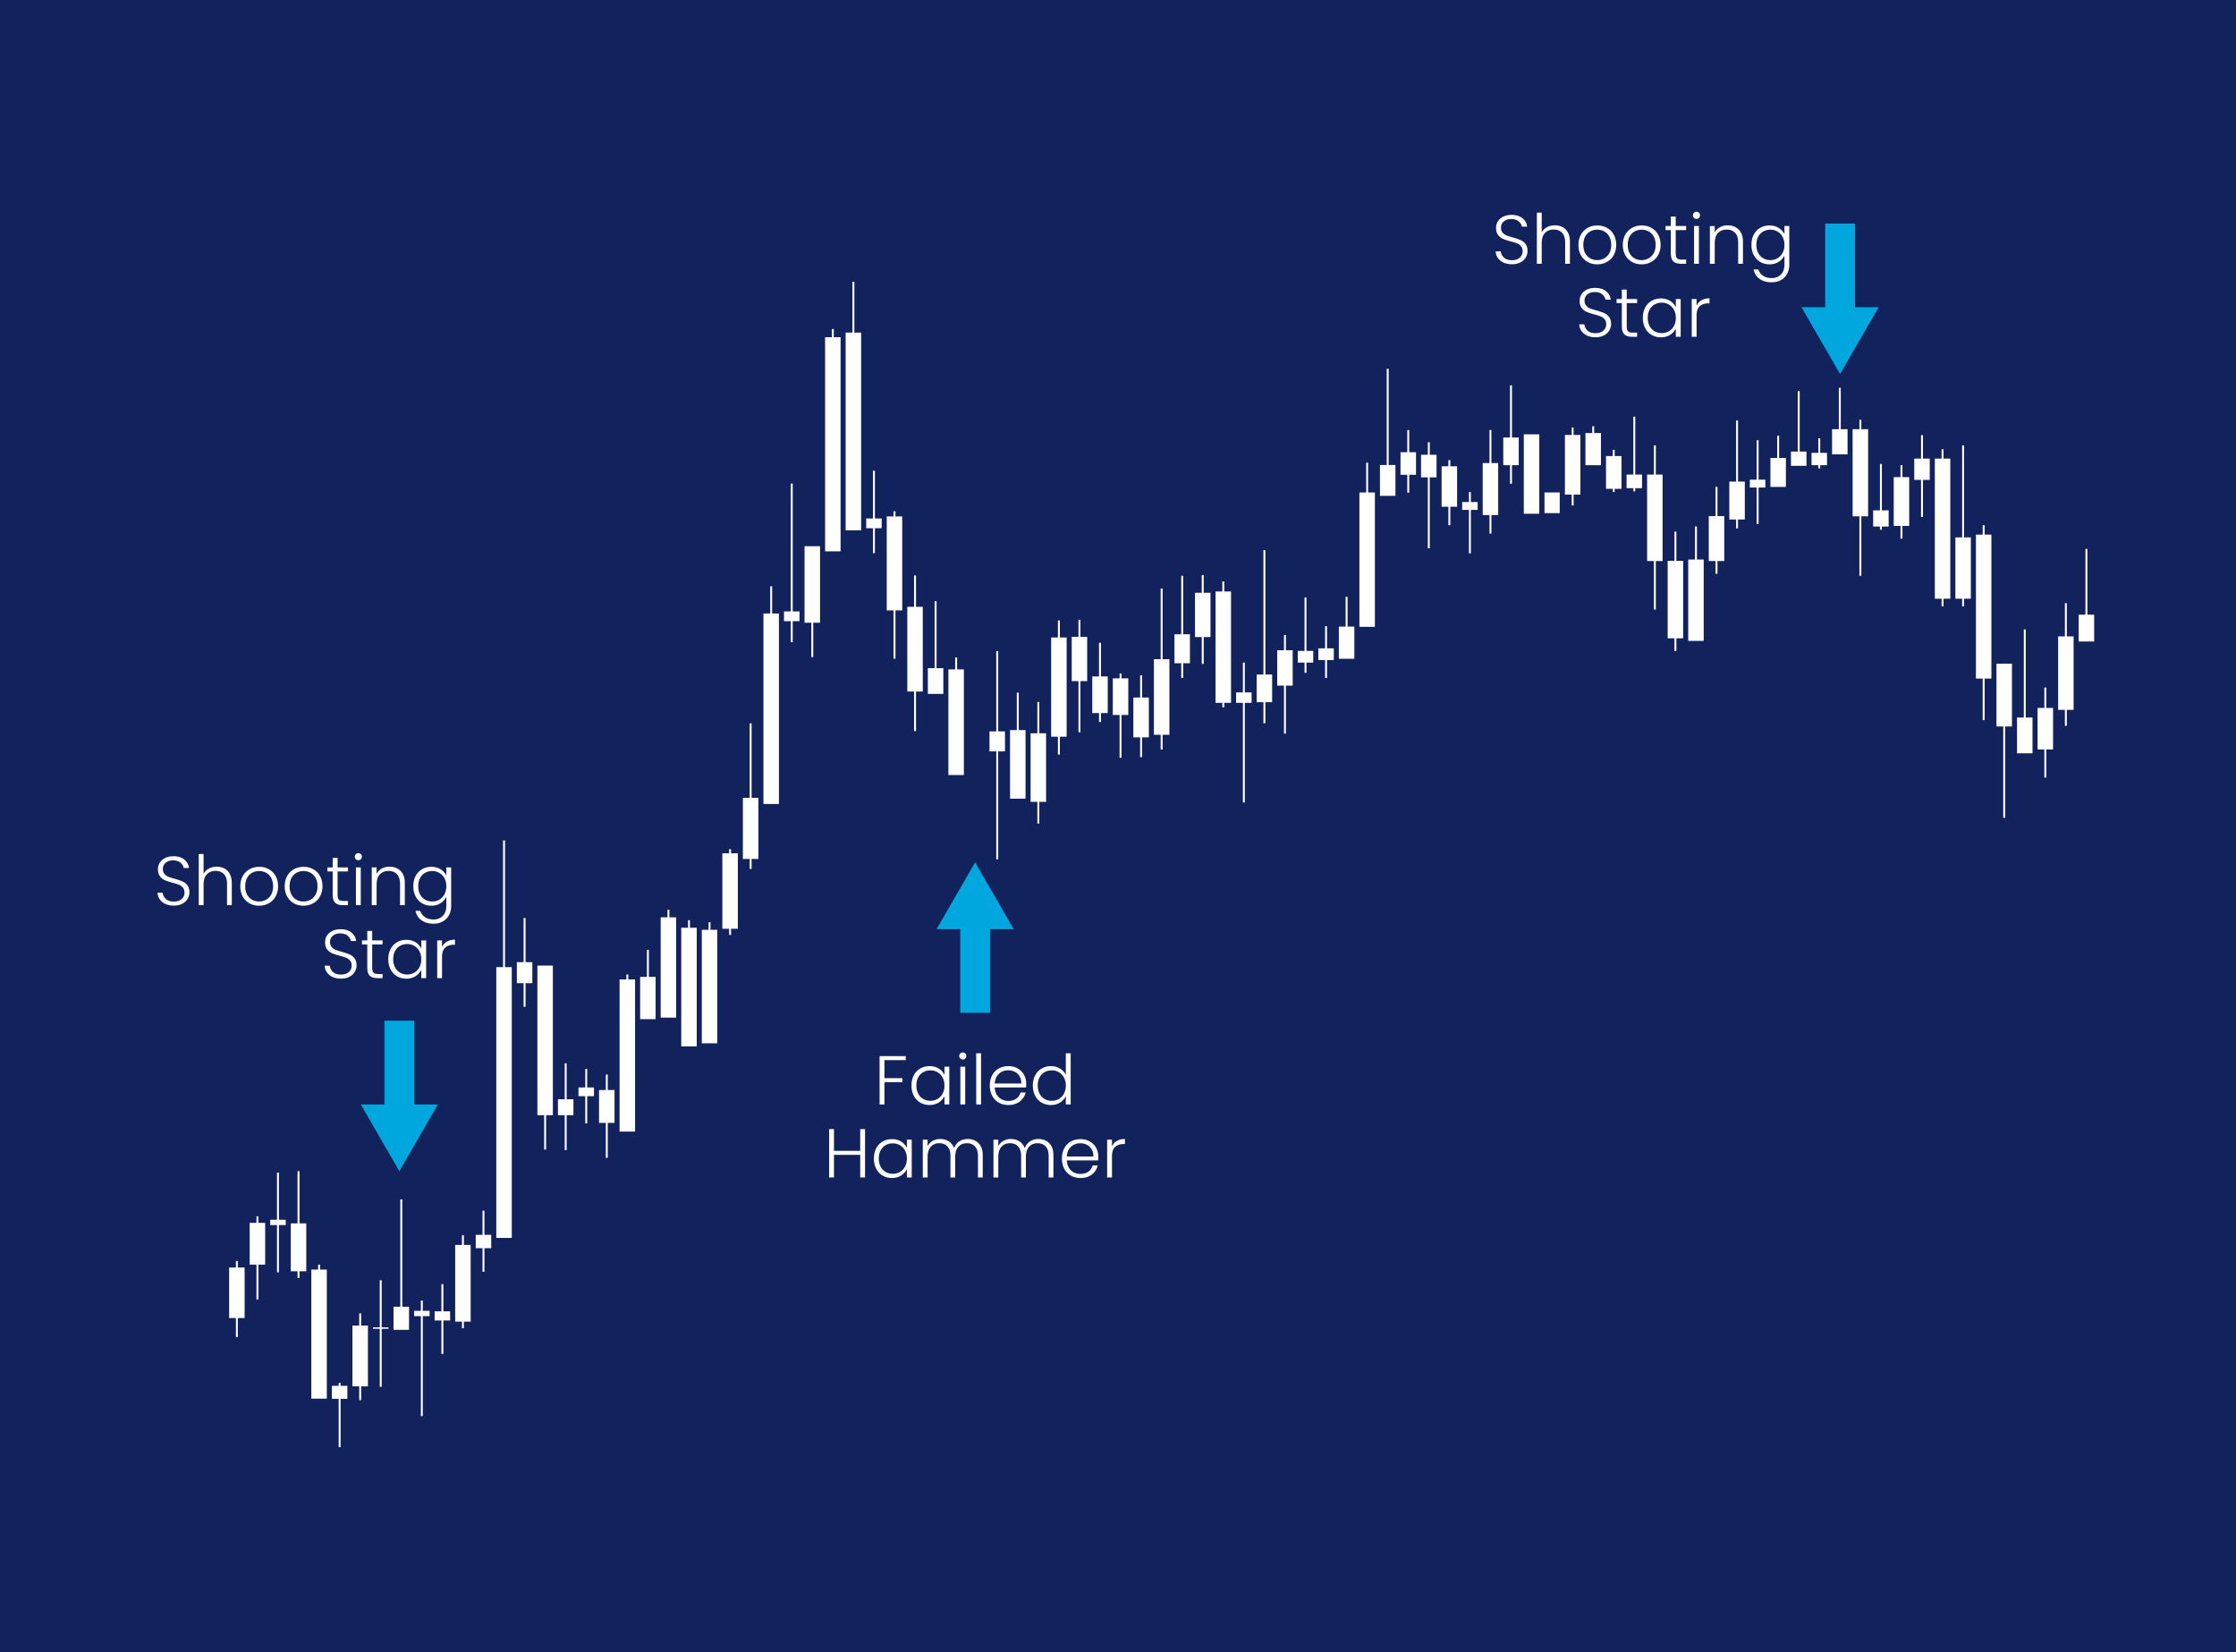 <svg version="1.1" id="Tweezer_Bottom" xmlns="http://www.w3.org/2000/svg" xmlns:xlink="http://www.w3.org/1999/xlink" x="0" y="0" viewBox="0 0 582 430" style="enable-background:new 0 0 582 430" xml:space="preserve"><style>.st0{fill:none}.st130{fill:#00a6de}</style><pattern x="-1203.335" y="378.433" width="104" height="104" patternUnits="userSpaceOnUse" id="New_Pattern_Swatch_1" viewBox="0 -104 104 104" style="overflow:visible"><path class="st0" d="M0-104h104V0H0z"/><path class="st0" d="M0-104h104V0H0z"/><path style="fill:#fff" d="M104-104H0V0h104z"/></pattern><path style="fill:#12225c" d="M0 0h582v430H0z"/><pattern id="SVGID_1_" xlink:href="#New_Pattern_Swatch_1" patternTransform="matrix(.753 0 0 .322 -784.157 -6093.69)"/><path style="fill:url(#SVGID_1_)" d="M63.671 329.912h-1.764v-1.695h-.504v1.695H59.64v13.141h1.763v4.945h.504v-4.945h1.764z"/><pattern id="SVGID_00000183237778627611470680000010991106353549212577_" xlink:href="#New_Pattern_Swatch_1" patternTransform="matrix(.753 0 0 .322 -778.808 -6105.319)"/><path style="fill:url(#SVGID_00000183237778627611470680000010991106353549212577_)" d="M69.02 318.284h-1.764v-1.695h-.504v1.695h-1.763v10.869h1.763v9.089h.504v-9.089h1.764z"/><pattern id="SVGID_00000049200343127243823320000007527204194028255906_" xlink:href="#New_Pattern_Swatch_1" patternTransform="matrix(.753 0 0 .322 -768.11 -6105.185)"/><path style="fill:url(#SVGID_00000049200343127243823320000007527204194028255906_)" d="M79.718 318.417h-1.764v-13.59h-.504v13.59h-1.763v12.473h1.763v1.738h.504v-1.738h1.764z"/><pattern id="SVGID_00000126296374746935955050000004449849787758534289_" xlink:href="#New_Pattern_Swatch_1" patternTransform="matrix(.753 0 0 .322 -725.318 -6099.572)"/><path style="fill:url(#SVGID_00000126296374746935955050000004449849787758534289_)" d="M122.51 324.031h-1.764v-2.497h-.504v2.497h-1.763v19.958h1.763v1.737h.504v-1.737h1.764z"/><pattern id="SVGID_00000111882316716356913190000016876429172339543972_" xlink:href="#New_Pattern_Swatch_1" patternTransform="matrix(.753 0 0 .322 -703.922 -6172.28)"/><path style="fill:url(#SVGID_00000111882316716356913190000016876429172339543972_)" d="M143.906 251.322h-4.031v38.937h1.763v8.955h.504v-8.955h1.764z"/><pattern id="SVGID_00000181046939650855297400000002670455403554975623_" xlink:href="#New_Pattern_Swatch_1" patternTransform="matrix(.753 0 0 .322 -752.063 -6078.587)"/><path style="fill:url(#SVGID_00000181046939650855297400000002670455403554975623_)" d="M95.765 345.015h-1.764v-3.165h-.504v3.165h-1.763v15.815h1.763v3.608h.504v-3.608h1.764z"/><pattern id="SVGID_00000056392585602626219210000000115393076440343957_" xlink:href="#New_Pattern_Swatch_1" patternTransform="matrix(.753 0 0 .322 -741.365 -6093.29)"/><path style="fill:url(#SVGID_00000056392585602626219210000000115393076440343957_)" d="M106.463 340.113h-1.764v-27.935h-.504v27.935h-1.763v6.014h4.031z"/><pattern id="SVGID_00000141439784737630569390000010834719732376154273_" xlink:href="#New_Pattern_Swatch_1" patternTransform="matrix(.753 0 0 .322 -762.761 -6093.156)"/><path style="fill:url(#SVGID_00000141439784737630569390000010834719732376154273_)" d="M85.067 330.447h-1.764v-1.294h-.504v1.294h-1.763v33.59h4.031z"/><pattern id="SVGID_00000103958555567134561320000000423246636000681121_" xlink:href="#New_Pattern_Swatch_1" patternTransform="matrix(.753 0 0 .322 -714.62 -6171.88)"/><path style="fill:url(#SVGID_00000103958555567134561320000000423246636000681121_)" d="M133.208 251.723h-1.764v-32.971h-.504v32.971h-1.763v70.48h4.031z"/><pattern id="SVGID_00000129205175110651722010000009382873157930221488_" xlink:href="#New_Pattern_Swatch_1" patternTransform="matrix(.753 0 0 .322 -682.526 -6168.672)"/><path style="fill:url(#SVGID_00000129205175110651722010000009382873157930221488_)" d="M165.302 254.931h-1.764v-1.294h-.504v1.294h-1.763v39.605h4.031z"/><pattern id="SVGID_00000044881387918788670010000014169532271141161858_" xlink:href="#New_Pattern_Swatch_1" patternTransform="matrix(.753 0 0 .322 -677.177 -6169.34)"/><path style="fill:url(#SVGID_00000044881387918788670010000014169532271141161858_)" d="M170.651 254.262h-1.764v-7.041h-.504v7.041h-1.763v11.003h4.031z"/><pattern id="SVGID_00000160169867255050010880000004096706352427456420_" xlink:href="#New_Pattern_Swatch_1" patternTransform="matrix(.753 0 0 .322 -671.828 -6184.845)"/><path style="fill:url(#SVGID_00000160169867255050010880000004096706352427456420_)" d="M176 238.758h-1.764v-1.962h-.504v1.962h-1.763v26.106H176z"/><pattern id="SVGID_00000134231721639868768720000014049092106832949681_" xlink:href="#New_Pattern_Swatch_1" patternTransform="matrix(.753 0 0 .322 -666.48 -6177.36)"/><path style="fill:url(#SVGID_00000134231721639868768720000014049092106832949681_)" d="M181.349 241.474h-1.764v-1.962h-.504v1.962h-1.763v30.875h4.031z"/><pattern id="SVGID_00000004518294049935150660000004367536088070019738_" xlink:href="#New_Pattern_Swatch_1" patternTransform="matrix(.753 0 0 .322 -661.13 -6176.825)"/><path style="fill:url(#SVGID_00000004518294049935150660000004367536088070019738_)" d="M186.698 242.009h-1.764v-1.962h-.504v1.962h-1.763v29.538h4.031z"/><pattern id="SVGID_00000066489131147950805910000002477258424674900635_" xlink:href="#New_Pattern_Swatch_1" patternTransform="matrix(.753 0 0 .322 -645.083 -6259.158)"/><path style="fill:url(#SVGID_00000066489131147950805910000002477258424674900635_)" d="M202.745 159.676h-1.764v-7.084h-.504v7.084h-1.763v49.587h4.031z"/><pattern id="SVGID_00000035519900654200570490000014988053701708969123_" xlink:href="#New_Pattern_Swatch_1" patternTransform="matrix(.753 0 0 .322 -629.036 -6330.263)"/><path style="fill:url(#SVGID_00000035519900654200570490000014988053701708969123_)" d="M218.792 87.769h-1.764V85.63h-.504v2.139h-1.763v55.735h4.031z"/><pattern id="SVGID_00000087381908493079323210000016577506854466920589_" xlink:href="#New_Pattern_Swatch_1" patternTransform="matrix(.753 0 0 .322 -623.687 -6331.466)"/><path style="fill:url(#SVGID_00000087381908493079323210000016577506854466920589_)" d="M224.141 86.566h-1.764V73.334h-.504v13.232h-1.763v51.458h4.031z"/><pattern id="SVGID_00000113312704562478504880000013306197644327916445_" xlink:href="#New_Pattern_Swatch_1" patternTransform="matrix(.753 0 0 .322 -773.46 -6106.121)"/><path style="fill:url(#SVGID_00000113312704562478504880000013306197644327916445_)" d="M74.369 317.482h-1.764v-12.254h-.504v12.254h-1.763v1.379h1.763v12.297h.504v-12.297h1.764z"/><pattern id="SVGID_00000168103363179716655400000008878126013995012008_" xlink:href="#New_Pattern_Swatch_1" patternTransform="matrix(.753 0 0 .322 -736.016 -6082.42)"/><path style="fill:url(#SVGID_00000168103363179716655400000008878126013995012008_)" d="M111.812 341.182h-1.764v-2.673h-.504v2.673h-1.763v1.379h1.763v26.021h.504v-26.021h1.764z"/><pattern id="SVGID_00000056418660941923256050000001134273891291924154_" xlink:href="#New_Pattern_Swatch_1" patternTransform="matrix(.753 0 0 .322 -730.667 -6082.287)"/><path style="fill:url(#SVGID_00000056418660941923256050000001134273891291924154_)" d="M117.161 341.316h-1.764v-7.084h-.504v7.084h-1.763v2.379h1.763v8.714h.504v-8.714h1.764z"/><pattern id="SVGID_00000181774501462948007950000013330758000216863917_" xlink:href="#New_Pattern_Swatch_1" patternTransform="matrix(.753 0 0 .322 -719.97 -6102.202)"/><path style="fill:url(#SVGID_00000181774501462948007950000013330758000216863917_)" d="M127.859 321.401h-1.764v-6.282h-.504v6.282h-1.763v3.475h1.763v6.148h.504v-6.148h1.764z"/><pattern id="SVGID_00000180343981995929827820000002260369077792651431_" xlink:href="#New_Pattern_Swatch_1" patternTransform="matrix(.753 0 0 .322 -698.573 -6137.487)"/><path style="fill:url(#SVGID_00000180343981995929827820000002260369077792651431_)" d="M149.255 286.115h-1.764v-9.356h-.504v9.356h-1.763v4.144h1.763v9.088h.504v-9.088h1.764z"/><pattern id="SVGID_00000016771591262245748330000006564776735504695485_" xlink:href="#New_Pattern_Swatch_1" patternTransform="matrix(.753 0 0 .322 -687.875 -6139.893)"/><path style="fill:url(#SVGID_00000016771591262245748330000006564776735504695485_)" d="M159.953 283.71h-1.764v-4.01h-.504v4.01h-1.763v8.554h1.763v9.088h.504v-9.088h1.764z"/><pattern id="SVGID_00000167356833771209998660000003588532923583851191_" xlink:href="#New_Pattern_Swatch_1" patternTransform="matrix(.753 0 0 .322 -655.781 -6201.509)"/><path style="fill:url(#SVGID_00000167356833771209998660000003588532923583851191_)" d="M192.047 222.094h-1.764v-1.069h-.504v1.069h-1.763v19.647h1.763v1.604h.504v-1.604h1.764z"/><pattern id="SVGID_00000003092032440549633120000017132078818621630101_" xlink:href="#New_Pattern_Swatch_1" patternTransform="matrix(.753 0 0 .322 -650.432 -6215.944)"/><path style="fill:url(#SVGID_00000003092032440549633120000017132078818621630101_)" d="M197.396 207.659h-1.764v-19.38h-.504v19.38h-1.763v15.905h1.763v2.604h.504v-2.604h1.764z"/><pattern id="SVGID_00000068645390835040741970000018314756714758014886_" xlink:href="#New_Pattern_Swatch_1" patternTransform="matrix(.753 0 0 .322 -634.385 -6281.435)"/><path style="fill:url(#SVGID_00000068645390835040741970000018314756714758014886_)" d="M213.443 142.167h-4.031v19.915h1.763v8.955h.504v-8.955h1.764z"/><pattern id="SVGID_00000181061554689325585790000013435606010013474189_" xlink:href="#New_Pattern_Swatch_1" patternTransform="matrix(.753 0 0 .322 -639.734 -6264.461)"/><path style="fill:url(#SVGID_00000181061554689325585790000013435606010013474189_)" d="M208.094 159.142h-1.764v-33.281h-.504v33.281h-1.763v2.539h1.763v5.48h.504v-5.48h1.764z"/><pattern id="SVGID_00000181087451285760481210000002918797898008063896_" xlink:href="#New_Pattern_Swatch_1" patternTransform="matrix(.753 0 0 .322 -618.338 -6288.653)"/><path style="fill:url(#SVGID_00000181087451285760481210000002918797898008063896_)" d="M229.49 134.95h-1.764v-12.43h-.504v12.43h-1.763v2.539h1.763v6.48h.504v-6.48h1.764z"/><pattern id="SVGID_00000119816879899828254170000000335524984313829289_" xlink:href="#New_Pattern_Swatch_1" patternTransform="matrix(.753 0 0 .322 -612.99 -6289.188)"/><path style="fill:url(#SVGID_00000119816879899828254170000000335524984313829289_)" d="M234.839 134.415h-1.764v-1.337h-.504v1.337h-1.763v24.459h1.763v12.564h.504v-12.564h1.764z"/><pattern id="SVGID_00000154385931884886233730000015207983683252259726_" xlink:href="#New_Pattern_Swatch_1" patternTransform="matrix(.753 0 0 .322 -607.64 -6265.664)"/><path style="fill:url(#SVGID_00000154385931884886233730000015207983683252259726_)" d="M240.188 157.939h-1.764v-8.153h-.504v8.153h-1.763v22.053h1.763v10.292h.504v-10.292h1.764z"/><pattern id="SVGID_00000065036685529945099590000014594642624775367612_" xlink:href="#New_Pattern_Swatch_1" patternTransform="matrix(.753 0 0 .322 -575.547 -6232.743)"/><path style="fill:url(#SVGID_00000065036685529945099590000014594642624775367612_)" d="M272.281 190.86h-1.763v-8.153h-.504v8.153h-1.763v17.846h1.763v5.654h.504v-5.654h1.763z"/><pattern id="SVGID_00000099660721569375122170000012408445417137990284_" xlink:href="#New_Pattern_Swatch_1" patternTransform="matrix(.753 0 0 .322 -570.197 -6257.683)"/><path style="fill:url(#SVGID_00000099660721569375122170000012408445417137990284_)" d="M277.63 165.92h-1.763v-4.435h-.504v4.435H273.6v25.827h1.763v4.653h.504v-4.653h1.763z"/><pattern id="SVGID_00000117671645346623383960000011931517285014280844_" xlink:href="#New_Pattern_Swatch_1" patternTransform="matrix(.753 0 0 .322 -564.848 -6257.85)"/><path style="fill:url(#SVGID_00000117671645346623383960000011931517285014280844_)" d="M282.979 165.753h-1.763v-4.434h-.504v4.434h-1.763v11.528h1.763v13.302h.504v-13.302h1.763z"/><pattern id="SVGID_00000101819877347024371360000017520111798808220350_" xlink:href="#New_Pattern_Swatch_1" patternTransform="matrix(.753 0 0 .322 -559.5 -6247.54)"/><path style="fill:url(#SVGID_00000101819877347024371360000017520111798808220350_)" d="M288.328 176.062h-1.763v-8.757h-.504v8.757h-1.763v9.533h1.763v2.328h.504v-2.328h1.763z"/><pattern id="SVGID_00000022539304837655745110000009826778206532176799_" xlink:href="#New_Pattern_Swatch_1" patternTransform="matrix(.753 0 0 .322 -554.15 -6247.042)"/><path style="fill:url(#SVGID_00000022539304837655745110000009826778206532176799_)" d="M293.677 176.561h-1.763v-1.275h-.504v1.275h-1.763v9.533h1.763v11.14h.504v-11.14h1.763z"/><pattern id="SVGID_00000011714216046868650120000017811693246327805103_" xlink:href="#New_Pattern_Swatch_1" patternTransform="matrix(.753 0 0 .322 -522.057 -6243.384)"/><path style="fill:url(#SVGID_00000011714216046868650120000017811693246327805103_)" d="M325.771 180.219h-1.763v-7.76h-.504v7.76h-1.763v2.715h1.763v25.939h.504v-25.939h1.763z"/><pattern id="SVGID_00000049906725857420982720000017278402129059684745_" xlink:href="#New_Pattern_Swatch_1" patternTransform="matrix(.753 0 0 .322 -516.708 -6248.04)"/><path style="fill:url(#SVGID_00000049906725857420982720000017278402129059684745_)" d="M331.12 175.563h-1.763v-32.367h-.504v32.367h-1.763v7.205h1.763v5.487h.504v-5.487h1.763z"/><pattern id="SVGID_00000151543645308631193200000006597159506860260524_" xlink:href="#New_Pattern_Swatch_1" patternTransform="matrix(.753 0 0 .322 -511.359 -6254.358)"/><path style="fill:url(#SVGID_00000151543645308631193200000006597159506860260524_)" d="M336.469 169.245h-1.763v-3.935h-.504v3.935h-1.763v9.205h1.763v12.487h.504V178.45h1.763z"/><pattern id="SVGID_00000076567934288135771970000001070678597228897711_" xlink:href="#New_Pattern_Swatch_1" patternTransform="matrix(.753 0 0 .322 -506.01 -6254.191)"/><path style="fill:url(#SVGID_00000076567934288135771970000001070678597228897711_)" d="M341.818 169.411h-1.763V155.5h-.504v13.911h-1.763v3.048h1.763v2.661h.504v-2.661h1.763z"/><pattern id="SVGID_00000183231776844647427230000001978064213810792072_" xlink:href="#New_Pattern_Swatch_1" patternTransform="matrix(.753 0 0 .322 -463.218 -6292.933)"/><path style="fill:url(#SVGID_00000183231776844647427230000001978064213810792072_)" d="M384.61 130.67h-1.763v-2.605h-.504v2.605h-1.763v2.048h1.763v11.309h.504v-11.309h1.763z"/><pattern id="SVGID_00000170995402287439841290000001577976865669504170_" xlink:href="#New_Pattern_Swatch_1" patternTransform="matrix(.753 0 0 .322 -388.332 -6298.752)"/><path style="fill:url(#SVGID_00000170995402287439841290000001577976865669504170_)" d="M459.496 124.851h-1.763v-10.254h-.504v10.254h-1.763v2.048h1.763v9.48h.504v-9.48h1.763z"/><pattern id="SVGID_00000162337838469948415520000003224671333634578109_" xlink:href="#New_Pattern_Swatch_1" patternTransform="matrix(.753 0 0 .322 -500.66 -6254.856)"/><path style="fill:url(#SVGID_00000162337838469948415520000003224671333634578109_)" d="M347.167 168.746h-1.763v-5.764h-.504v5.764h-1.763v3.048h1.763v4.661h.504v-4.661h1.763z"/><pattern id="SVGID_00000103229309907667228680000015366472891090838667_" xlink:href="#New_Pattern_Swatch_1" patternTransform="matrix(.753 0 0 .322 -479.265 -6305.902)"/><path style="fill:url(#SVGID_00000103229309907667228680000015366472891090838667_)" d="M368.563 117.701H366.8v-5.764h-.504v5.764h-1.763v5.875h1.763v4.66h.504v-4.66h1.763z"/><pattern id="SVGID_00000118377785289393360930000016587280745711234988_" xlink:href="#New_Pattern_Swatch_1" patternTransform="matrix(.753 0 0 .322 -372.285 -6305.735)"/><path style="fill:url(#SVGID_00000118377785289393360930000016587280745711234988_)" d="M475.543 117.867h-1.763v-3.769h-.504v3.769h-1.763v3.215h1.763v.831h.504v-.831h1.763z"/><pattern id="SVGID_00000039850987359897004380000016802211384945668274_" xlink:href="#New_Pattern_Swatch_1" patternTransform="matrix(.753 0 0 .322 -356.238 -6290.771)"/><path style="fill:url(#SVGID_00000039850987359897004380000016802211384945668274_)" d="M491.59 132.832h-1.763v-12.083h-.504v12.083h-1.763v4.214h1.763v.831h.504v-.831h1.763z"/><pattern id="SVGID_00000102514773871428560140000012125936192619809188_" xlink:href="#New_Pattern_Swatch_1" patternTransform="matrix(.753 0 0 .322 -473.916 -6305.237)"/><path style="fill:url(#SVGID_00000102514773871428560140000012125936192619809188_)" d="M373.912 118.366h-1.763v-3.27h-.504v3.27h-1.763v5.875h1.763v18.456h.504v-18.456h1.763z"/><pattern id="SVGID_00000147938753298515014330000011714297904906838441_" xlink:href="#New_Pattern_Swatch_1" patternTransform="matrix(.753 0 0 .322 -468.567 -6302.244)"/><path style="fill:url(#SVGID_00000147938753298515014330000011714297904906838441_)" d="M379.261 121.359h-1.763v-1.607h-.504v1.607h-1.763v10.53h1.763v4.822h.504v-4.822h1.763z"/><pattern id="SVGID_00000017483010435865870740000017643192455025407901_" xlink:href="#New_Pattern_Swatch_1" patternTransform="matrix(.753 0 0 .322 -457.869 -6303.075)"/><path style="fill:url(#SVGID_00000017483010435865870740000017643192455025407901_)" d="M389.959 120.528h-1.763v-8.608h-.504v8.608h-1.763v13.53h1.763v4.822h.504v-4.822h1.763z"/><pattern id="SVGID_00000168810604336963804360000009448884014649503631_" xlink:href="#New_Pattern_Swatch_1" patternTransform="matrix(.753 0 0 .322 -415.077 -6300.082)"/><path style="fill:url(#SVGID_00000168810604336963804360000009448884014649503631_)" d="M432.751 123.521h-1.763v-7.608h-.504v7.608h-1.763v22.501h1.763v12.637h.504v-12.637h1.763z"/><pattern id="SVGID_00000027568674360552518360000008769118498969113766_" xlink:href="#New_Pattern_Swatch_1" patternTransform="matrix(.753 0 0 .322 -324.144 -6250.866)"/><path style="fill:url(#SVGID_00000027568674360552518360000008769118498969113766_)" d="M523.684 172.737h-4.03v16.349h1.763v23.777h.504v-23.777h1.763z"/><pattern id="SVGID_00000062189347175780635990000008104394684999609217_" xlink:href="#New_Pattern_Swatch_1" patternTransform="matrix(.753 0 0 .322 -409.728 -6277.636)"/><path style="fill:url(#SVGID_00000062189347175780635990000008104394684999609217_)" d="M438.1 145.967h-1.763v-7.607h-.504v7.607h-1.763v20.174h1.763v3.325h.504v-3.325h1.763z"/><pattern id="SVGID_00000059996891254878478390000013709672983968936880_" xlink:href="#New_Pattern_Swatch_1" patternTransform="matrix(.753 0 0 .322 -361.587 -6311.887)"/><path style="fill:url(#SVGID_00000059996891254878478390000013709672983968936880_)" d="M486.241 111.715h-1.763v-2.438h-.504v2.438h-1.763v22.668h1.763v15.464h.504v-15.464h1.763z"/><pattern id="SVGID_00000165216160664352899110000013216328646865431696_" xlink:href="#New_Pattern_Swatch_1" patternTransform="matrix(.753 0 0 .322 -399.03 -6289.274)"/><path style="fill:url(#SVGID_00000165216160664352899110000013216328646865431696_)" d="M448.798 134.328h-1.763v-7.607h-.504v7.607h-1.763v11.694h1.763v3.326h.504v-3.326h1.763z"/><pattern id="SVGID_00000011010596449509456960000013129191051039645854_" xlink:href="#New_Pattern_Swatch_1" patternTransform="matrix(.753 0 0 .322 -350.889 -6299.417)"/><path style="fill:url(#SVGID_00000011010596449509456960000013129191051039645854_)" d="M496.939 124.186h-1.763v-3.104h-.504v3.104h-1.763v12.694h1.763v3.325h.504v-3.325h1.763z"/><pattern id="SVGID_00000136406848156755777990000016857515950854470281_" xlink:href="#New_Pattern_Swatch_1" patternTransform="matrix(.753 0 0 .322 -318.795 -6240.225)"/><path style="fill:url(#SVGID_00000136406848156755777990000016857515950854470281_)" d="M529.033 186.759h-1.763v-22.946h-.504v22.946h-1.763v9.313h4.03z"/><pattern id="SVGID_00000130644972397357314110000007095741182737236372_" xlink:href="#New_Pattern_Swatch_1" patternTransform="matrix(.753 0 0 .322 -302.748 -6266.994)"/><path style="fill:url(#SVGID_00000130644972397357314110000007095741182737236372_)" d="M545.08 159.989h-1.763v-17.126h-.504v17.126h-1.763v6.983h4.03z"/><pattern id="SVGID_00000005256548436073386110000016834278613867259054_" xlink:href="#New_Pattern_Swatch_1" patternTransform="matrix(.753 0 0 .322 -345.54 -6304.239)"/><path style="fill:url(#SVGID_00000005256548436073386110000016834278613867259054_)" d="M502.288 119.364h-1.763v-6.104h-.504v6.104h-1.763v5.542h1.763v9.644h.504v-9.644h1.763z"/><pattern id="SVGID_00000084496502597394656650000007353274112739284392_" xlink:href="#New_Pattern_Swatch_1" patternTransform="matrix(.753 0 0 .322 -340.19 -6304.239)"/><path style="fill:url(#SVGID_00000084496502597394656650000007353274112739284392_)" d="M507.637 119.364h-1.763v-2.439h-.504v2.439h-1.763v36.468h1.763v1.996h.504v-1.996h1.763z"/><pattern id="SVGID_00000008833160657196805840000001925332878411162270_" xlink:href="#New_Pattern_Swatch_1" patternTransform="matrix(.753 0 0 .322 -329.493 -6284.453)"/><path style="fill:url(#SVGID_00000008833160657196805840000001925332878411162270_)" d="M518.335 139.15h-1.763v-2.439h-.504v2.439h-1.763v37.468h1.763v10.806h.504v-10.806h1.763z"/><pattern id="SVGID_00000154426429411374729160000005316350819369341329_" xlink:href="#New_Pattern_Swatch_1" patternTransform="matrix(.753 0 0 .322 -334.842 -6304.239)"/><path style="fill:url(#SVGID_00000154426429411374729160000005316350819369341329_)" d="M512.986 139.87h-1.763v-23.943h-.504v23.943h-1.763v15.962h1.763v1.996h.504v-1.996h1.763z"/><pattern id="SVGID_00000106145051140591132380000011547776140742040238_" xlink:href="#New_Pattern_Swatch_1" patternTransform="matrix(.753 0 0 .322 -313.446 -6259.845)"/><path style="fill:url(#SVGID_00000106145051140591132380000011547776140742040238_)" d="M534.382 184.265h-1.763v-5.321h-.504v5.321h-1.763v10.807h1.763v7.316h.504v-7.316h1.763z"/><pattern id="SVGID_00000172419436213344821050000001897781840404635323_" xlink:href="#New_Pattern_Swatch_1" patternTransform="matrix(.753 0 0 .322 -308.097 -6278.467)"/><path style="fill:url(#SVGID_00000172419436213344821050000001897781840404635323_)" d="M539.731 165.642h-1.763v-8.646h-.504v8.646h-1.763v19.121h1.763v4.157h.504v-4.157h1.763z"/><pattern id="SVGID_00000121989709213858116310000003538071832783557799_" xlink:href="#New_Pattern_Swatch_1" patternTransform="matrix(.753 0 0 .322 -393.68 -6298.253)"/><path style="fill:url(#SVGID_00000121989709213858116310000003538071832783557799_)" d="M454.147 125.35h-1.763v-15.907h-.504v15.907h-1.763v9.865h1.763v2.325h.504v-2.325h1.763z"/><pattern id="SVGID_00000117676633005813582090000012369461516714245547_" xlink:href="#New_Pattern_Swatch_1" patternTransform="matrix(.753 0 0 .322 -404.379 -6277.968)"/><path style="fill:url(#SVGID_00000117676633005813582090000012369461516714245547_)" d="M443.449 145.635h-1.763v-8.608h-.504v8.608h-1.763v21.174h4.03z"/><pattern id="SVGID_00000096776555599178526460000001967084193040662925_" xlink:href="#New_Pattern_Swatch_1" patternTransform="matrix(.753 0 0 .322 -425.775 -6304.904)"/><path style="fill:url(#SVGID_00000096776555599178526460000001967084193040662925_)" d="M422.053 118.699h-1.763v-1.608h-.504v1.608h-1.763v8.53h1.763v.822h.504v-.822h1.763z"/><pattern id="SVGID_00000082352567974719650110000008990085443203638162_" xlink:href="#New_Pattern_Swatch_1" patternTransform="matrix(.753 0 0 .322 -420.426 -6300.082)"/><path style="fill:url(#SVGID_00000082352567974719650110000008990085443203638162_)" d="M427.402 123.521h-1.763v-15.076h-.504v15.076h-1.763v3.546h1.763v.822h.504v-.822h1.763z"/><pattern id="SVGID_00000000182777428045443470000003043507527408831882_" xlink:href="#New_Pattern_Swatch_1" patternTransform="matrix(.753 0 0 .322 -436.473 -6310.391)"/><path style="fill:url(#SVGID_00000000182777428045443470000003043507527408831882_)" d="M411.355 113.212h-1.763v-1.94h-.504v1.94h-1.763v15.53h1.763v2.822h.504v-2.822h1.763z"/><pattern id="SVGID_00000141424507086551683460000010255334907144347008_" xlink:href="#New_Pattern_Swatch_1" patternTransform="matrix(.753 0 0 .322 -452.52 -6309.726)"/><path style="fill:url(#SVGID_00000141424507086551683460000010255334907144347008_)" d="M395.308 113.877h-1.763v-13.579h-.504v13.579h-1.763v7.205h1.763v4.822h.504v-4.822h1.763z"/><pattern id="SVGID_00000059276943920457799340000004740827612388767633_" xlink:href="#New_Pattern_Swatch_1" patternTransform="matrix(.753 0 0 .924 -447.17 -2332.226)"/><path style="fill:url(#SVGID_00000059276943920457799340000004740827612388767633_)" d="M396.627 113.046h4.031v20.673h-4.031z"/><pattern id="SVGID_00000172439545424456623510000001395459178071089830_" xlink:href="#New_Pattern_Swatch_1" patternTransform="matrix(.741 0 0 .24 -542.354 -6847.897)"/><path style="fill:url(#SVGID_00000172439545424456623510000001395459178071089830_)" d="M402.009 128.176h3.964v5.376h-3.964z"/><pattern id="SVGID_00000071544580455531941960000012442402495609407616_" xlink:href="#New_Pattern_Swatch_1" patternTransform="matrix(.753 0 0 .322 -495.312 -6260.51)"/><path style="fill:url(#SVGID_00000071544580455531941960000012442402495609407616_)" d="M352.516 163.093h-1.763v-7.764h-.504v7.764h-1.763v8.369h4.03z"/><pattern id="SVGID_00000055692716331882700510000013804242876922257804_" xlink:href="#New_Pattern_Swatch_1" patternTransform="matrix(.753 0 0 .322 -431.124 -6310.89)"/><path style="fill:url(#SVGID_00000055692716331882700510000013804242876922257804_)" d="M416.704 112.713h-1.763v-1.764h-.504v1.764h-1.763v8.369h4.03z"/><pattern id="SVGID_00000065764232897196917010000005610614808706367653_" xlink:href="#New_Pattern_Swatch_1" patternTransform="matrix(.753 0 0 .322 -382.983 -6304.405)"/><path style="fill:url(#SVGID_00000065764232897196917010000005610614808706367653_)" d="M464.845 119.198h-1.763v-5.765h-.504v5.765h-1.763v7.537h4.03z"/><pattern id="SVGID_00000060741934672787674460000015264471376811856299_" xlink:href="#New_Pattern_Swatch_1" patternTransform="matrix(.753 0 0 .322 -366.936 -6311.887)"/><path style="fill:url(#SVGID_00000060741934672787674460000015264471376811856299_)" d="M480.892 111.715h-1.763v-10.764h-.504v10.764h-1.763v6.538h4.03z"/><pattern id="SVGID_00000142895160156345241030000014705306565018332826_" xlink:href="#New_Pattern_Swatch_1" patternTransform="matrix(.753 0 0 .322 -377.634 -6306.068)"/><path style="fill:url(#SVGID_00000142895160156345241030000014705306565018332826_)" d="M470.194 117.535h-1.763v-15.741h-.504v15.741h-1.763v3.713h4.03z"/><pattern id="SVGID_00000065054228128757994010000009002157834571323293_" xlink:href="#New_Pattern_Swatch_1" patternTransform="matrix(.753 0 0 .322 -489.963 -6268.823)"/><path style="fill:url(#SVGID_00000065054228128757994010000009002157834571323293_)" d="M357.865 128.181h-1.763v-7.764h-.504v7.764h-1.763v34.967h4.03z"/><pattern id="SVGID_00000174602837858647012610000004492666841244649120_" xlink:href="#New_Pattern_Swatch_1" patternTransform="matrix(.753 0 0 .322 -484.614 -6275.973)"/><path style="fill:url(#SVGID_00000174602837858647012610000004492666841244649120_)" d="M363.214 121.031h-1.763V95.975h-.504v25.056h-1.763v8.032h4.03z"/><pattern id="SVGID_00000039840865385801042580000011988687347751750565_" xlink:href="#New_Pattern_Swatch_1" patternTransform="matrix(.753 0 0 .322 -548.802 -6242.054)"/><path style="fill:url(#SVGID_00000039840865385801042580000011988687347751750565_)" d="M299.026 181.549h-1.763v-5.764h-.504v5.764h-1.763v10.364h1.763v5.154h.504v-5.154h1.763z"/><pattern id="SVGID_00000065777434793909352320000000266609141937085856_" xlink:href="#New_Pattern_Swatch_1" patternTransform="matrix(.753 0 0 .322 -543.453 -6252.03)"/><path style="fill:url(#SVGID_00000065777434793909352320000000266609141937085856_)" d="M304.375 171.573h-1.763v-18.401h-.504v18.401h-1.763v19.675h1.763v3.824h.504v-3.824h1.763z"/><pattern id="SVGID_00000115481540909842992180000015889095325598846366_" xlink:href="#New_Pattern_Swatch_1" patternTransform="matrix(.753 0 0 .322 -538.104 -6258.515)"/><path style="fill:url(#SVGID_00000115481540909842992180000015889095325598846366_)" d="M309.724 165.088h-1.763v-15.241h-.504v15.241h-1.763v7.538h1.763v3.824h.504v-3.824h1.763z"/><pattern id="SVGID_00000029734360792714516570000014376717704995073206_" xlink:href="#New_Pattern_Swatch_1" patternTransform="matrix(.753 0 0 .322 -532.755 -6269.322)"/><path style="fill:url(#SVGID_00000029734360792714516570000014376717704995073206_)" d="M315.073 154.281h-1.763v-4.601h-.504v4.601h-1.763v11.528h1.763v6.983h.504v-6.983h1.763z"/><pattern id="SVGID_00000131366629631401377220000015754229788541659579_" xlink:href="#New_Pattern_Swatch_1" patternTransform="matrix(.753 0 0 .322 -527.406 -6269.655)"/><path style="fill:url(#SVGID_00000131366629631401377220000015754229788541659579_)" d="M320.422 153.948h-1.763v-2.605h-.504v2.605h-1.763v28.986h1.763v1.164h.504v-1.164h1.763z"/><pattern id="SVGID_00000018931857759629812600000008052289440947330968_" xlink:href="#New_Pattern_Swatch_1" patternTransform="matrix(.753 0 0 .322 -586.245 -6233.241)"/><path style="fill:url(#SVGID_00000018931857759629812600000008052289440947330968_)" d="M261.583 190.361h-1.763v-20.895h-.504v20.895h-1.763v5.21h1.763v28.1h.504v-28.1h1.763z"/><pattern id="SVGID_00000090269849464153378570000008564311668019327666_" xlink:href="#New_Pattern_Swatch_1" patternTransform="matrix(.753 0 0 .322 -596.942 -6249.37)"/><path style="fill:url(#SVGID_00000090269849464153378570000008564311668019327666_)" d="M250.886 174.233h-1.764v-3.104h-.504v3.104h-1.763v27.49h4.031z"/><pattern id="SVGID_00000145053470276631128220000009707787379502145422_" xlink:href="#New_Pattern_Swatch_1" patternTransform="matrix(.753 0 0 .322 -580.895 -6233.574)"/><path style="fill:url(#SVGID_00000145053470276631128220000009707787379502145422_)" d="M266.932 190.029h-1.763v-9.755h-.504v9.755h-1.763v17.846h4.03z"/><pattern id="SVGID_00000050643976048077145660000013090921121185947058_" xlink:href="#New_Pattern_Swatch_1" patternTransform="matrix(.753 0 0 .322 -602.292 -6249.702)"/><path style="fill:url(#SVGID_00000050643976048077145660000013090921121185947058_)" d="M245.537 173.901h-1.764v-17.404h-.504v17.404h-1.763v6.706h4.031z"/><pattern id="SVGID_00000025419065373127511780000011126940186123562407_" xlink:href="#New_Pattern_Swatch_1" patternTransform="matrix(-.753 0 0 -.322 -12816.157 -10611.167)"/><path style="fill:url(#SVGID_00000025419065373127511780000011126940186123562407_)" d="M252.204 201.279h1.763v17.404h.504v-17.404h1.763v-6.706h-4.03z"/><pattern id="SVGID_00000139996035869291980820000009599812371424480694_" xlink:href="#New_Pattern_Swatch_1" patternTransform="matrix(.753 0 0 .322 -693.224 -6140.561)"/><path style="fill:url(#SVGID_00000139996035869291980820000009599812371424480694_)" d="M154.604 283.041h-1.764v-4.811h-.504v4.811h-1.763v2.272h1.763v7.084h.504v-7.084h1.764z"/><pattern id="SVGID_00000167357674681408451520000010975876893597213845_" xlink:href="#New_Pattern_Swatch_1" patternTransform="matrix(.753 0 0 .322 -709.271 -6173.174)"/><path style="fill:url(#SVGID_00000167357674681408451520000010975876893597213845_)" d="M138.557 250.429h-1.764v-11.494h-.504v11.494h-1.763v5.475h1.763v6.148h.504v-6.148h1.764z"/><pattern id="SVGID_00000083785294703368897290000007223353747678564768_" xlink:href="#New_Pattern_Swatch_1" patternTransform="matrix(.753 0 0 .322 -746.714 -6078.122)"/><path style="fill:url(#SVGID_00000083785294703368897290000007223353747678564768_)" d="M101.114 345.481H99.35v-12.254h-.504v12.254h-1.763v.379h1.763v15.103h.504V345.86h1.764z"/><pattern id="SVGID_00000118378384154078609600000006116982377258147972_" xlink:href="#New_Pattern_Swatch_1" patternTransform="matrix(.753 0 0 .322 -757.412 -6060.902)"/><path style="fill:url(#SVGID_00000118378384154078609600000006116982377258147972_)" d="M90.416 360.701h-1.764v-.759h-.504v.759h-1.763v3.379h1.763v12.564h.504V364.08h1.764z"/><path class="st0" d="M386.753 53.356h81.948v43.643h-81.948z"/><pattern id="SVGID_00000165207343821326448630000002626915813680742826_" xlink:href="#New_Pattern_Swatch_1" patternTransform="translate(63.137 -58.605)"/><path style="fill:url(#SVGID_00000165207343821326448630000002626915813680742826_)" d="M391.36 68.35c-.63-.288-1.125-.69-1.485-1.206a3.167 3.167 0 0 1-.576-1.728h1.332c.061.612.33 1.149.811 1.611.479.462 1.182.693 2.105.693.852 0 1.527-.219 2.025-.657s.747-.993.747-1.665c0-.54-.139-.975-.414-1.305a2.534 2.534 0 0 0-1.026-.738 15.963 15.963 0 0 0-1.691-.531c-.841-.228-1.507-.45-1.998-.666a3.19 3.19 0 0 1-1.261-1.008c-.348-.456-.521-1.074-.521-1.854 0-.648.168-1.227.504-1.737.336-.51.81-.909 1.422-1.197s1.314-.432 2.106-.432c1.163 0 2.103.285 2.816.855a3.213 3.213 0 0 1 1.233 2.205h-1.368c-.084-.516-.366-.975-.846-1.377s-1.129-.603-1.944-.603c-.756 0-1.386.201-1.89.603-.504.402-.757.951-.757 1.647 0 .528.139.954.414 1.278.276.324.621.57 1.035.738s.975.348 1.684.54c.815.228 1.476.453 1.979.675.504.222.93.561 1.278 1.017.348.456.521 1.068.521 1.836a3.23 3.23 0 0 1-.468 1.674c-.312.528-.773.954-1.386 1.278-.612.324-1.345.486-2.196.486-.826 0-1.555-.144-2.185-.432z"/><pattern id="SVGID_00000108309230644947120780000008214811373481704619_" xlink:href="#New_Pattern_Swatch_1" patternTransform="translate(63.137 -58.605)"/><path style="fill:url(#SVGID_00000108309230644947120780000008214811373481704619_)" d="M406.714 59.116c.594.312 1.062.789 1.404 1.431s.513 1.425.513 2.349v5.76h-1.242V63.04c0-1.068-.267-1.884-.801-2.448s-1.263-.846-2.187-.846c-.948 0-1.704.3-2.269.9s-.846 1.482-.846 2.646v5.364h-1.26v-13.32h1.26v5.166a3.257 3.257 0 0 1 1.377-1.368c.605-.324 1.287-.486 2.043-.486.745 0 1.414.156 2.008.468z"/><pattern id="SVGID_00000102537154663122237740000006112068760472751529_" xlink:href="#New_Pattern_Swatch_1" patternTransform="translate(63.137 -58.605)"/><path style="fill:url(#SVGID_00000102537154663122237740000006112068760472751529_)" d="M413.23 68.179a4.488 4.488 0 0 1-1.746-1.764c-.426-.762-.639-1.653-.639-2.673s.216-1.911.647-2.673a4.541 4.541 0 0 1 1.765-1.764c.743-.414 1.577-.621 2.502-.621.924 0 1.761.207 2.511.621s1.338 1.002 1.764 1.764.64 1.653.64 2.673c0 1.008-.217 1.896-.648 2.664-.432.768-1.026 1.359-1.782 1.773s-1.596.621-2.52.621c-.926 0-1.756-.207-2.494-.621zm4.292-.918c.552-.294.999-.738 1.341-1.332.342-.594.514-1.323.514-2.187 0-.864-.169-1.593-.505-2.187-.336-.594-.78-1.038-1.332-1.332a3.767 3.767 0 0 0-1.8-.441c-.647 0-1.248.147-1.8.441-.552.294-.993.738-1.323 1.332-.33.594-.495 1.323-.495 2.187 0 .864.165 1.593.495 2.187.33.594.769 1.038 1.314 1.332a3.718 3.718 0 0 0 1.791.441c.648 0 1.249-.146 1.8-.441z"/><pattern id="SVGID_00000019663167887193623260000009602427932280547207_" xlink:href="#New_Pattern_Swatch_1" patternTransform="translate(63.137 -58.605)"/><path style="fill:url(#SVGID_00000019663167887193623260000009602427932280547207_)" d="M424.785 68.179a4.488 4.488 0 0 1-1.746-1.764c-.426-.762-.639-1.653-.639-2.673s.216-1.911.647-2.673a4.541 4.541 0 0 1 1.765-1.764c.743-.414 1.577-.621 2.502-.621.924 0 1.761.207 2.511.621s1.338 1.002 1.764 1.764.64 1.653.64 2.673c0 1.008-.217 1.896-.648 2.664-.432.768-1.026 1.359-1.782 1.773s-1.596.621-2.52.621c-.925 0-1.756-.207-2.494-.621zm4.293-.918c.552-.294.999-.738 1.341-1.332.342-.594.514-1.323.514-2.187 0-.864-.169-1.593-.505-2.187-.336-.594-.78-1.038-1.332-1.332a3.767 3.767 0 0 0-1.8-.441c-.647 0-1.248.147-1.8.441-.552.294-.993.738-1.323 1.332-.33.594-.495 1.323-.495 2.187 0 .864.165 1.593.495 2.187.33.594.769 1.038 1.314 1.332a3.718 3.718 0 0 0 1.791.441c.648 0 1.248-.146 1.8-.441z"/><pattern id="SVGID_00000161597875815317405470000017584203100053834624_" xlink:href="#New_Pattern_Swatch_1" patternTransform="translate(63.137 -58.605)"/><path style="fill:url(#SVGID_00000161597875815317405470000017584203100053834624_)" d="M436.17 59.89v6.102c0 .6.114 1.014.342 1.242s.63.342 1.206.342h1.152v1.08h-1.351c-.888 0-1.548-.207-1.979-.621-.433-.414-.648-1.095-.648-2.043V59.89h-1.368v-1.062h1.368v-2.466h1.278v2.466h2.7v1.062h-2.7z"/><pattern id="SVGID_00000178900554235541373750000004622289534718912693_" xlink:href="#New_Pattern_Swatch_1" patternTransform="translate(63.137 -58.605)"/><path style="fill:url(#SVGID_00000178900554235541373750000004622289534718912693_)" d="M440.922 56.704a.905.905 0 0 1-.27-.666c0-.264.09-.483.27-.657s.396-.261.648-.261.468.087.647.261a.873.873 0 0 1 .271.657c0 .264-.09.486-.271.666-.18.18-.396.27-.647.27s-.468-.09-.648-.27zm1.278 2.124v9.828h-1.26v-9.828h1.26z"/><pattern id="SVGID_00000058559081511782817400000000538194821236204202_" xlink:href="#New_Pattern_Swatch_1" patternTransform="translate(63.137 -58.605)"/><path style="fill:url(#SVGID_00000058559081511782817400000000538194821236204202_)" d="M452.55 59.737c.744.726 1.116 1.779 1.116 3.159v5.76h-1.242V63.04c0-1.068-.267-1.884-.801-2.448s-1.263-.846-2.187-.846c-.948 0-1.704.3-2.269.9s-.846 1.482-.846 2.646v5.364h-1.26v-9.828h1.26v1.674c.312-.6.762-1.059 1.35-1.377s1.254-.477 1.998-.477c1.177 0 2.137.363 2.881 1.089z"/><pattern id="SVGID_00000176724269500748081110000003652958036889062049_" xlink:href="#New_Pattern_Swatch_1" patternTransform="translate(63.137 -58.605)"/><path style="fill:url(#SVGID_00000176724269500748081110000003652958036889062049_)" d="M462.989 59.332c.685.432 1.177.979 1.477 1.638v-2.142h1.26v10.08c0 .9-.195 1.698-.585 2.394a4.054 4.054 0 0 1-1.629 1.611c-.696.378-1.488.567-2.376.567-1.26 0-2.308-.3-3.142-.9s-1.353-1.416-1.557-2.448h1.242c.216.684.627 1.23 1.233 1.638.605.408 1.347.612 2.223.612.636 0 1.206-.135 1.71-.405s.9-.669 1.188-1.197c.288-.528.433-1.152.433-1.872v-2.43c-.312.672-.808 1.228-1.485 1.665-.678.438-1.479.657-2.403.657-.899 0-1.707-.21-2.421-.63s-1.271-1.014-1.674-1.782c-.402-.768-.603-1.656-.603-2.664 0-1.008.2-1.893.603-2.655s.96-1.35 1.674-1.764 1.521-.621 2.421-.621c.924 0 1.728.216 2.411.648zm.991 2.322a3.468 3.468 0 0 0-1.323-1.386 3.608 3.608 0 0 0-1.845-.486c-.696 0-1.32.156-1.872.468s-.987.765-1.305 1.359c-.318.594-.478 1.299-.478 2.115 0 .804.159 1.509.478 2.115a3.346 3.346 0 0 0 1.305 1.386c.552.318 1.176.477 1.872.477.672 0 1.287-.162 1.845-.486a3.461 3.461 0 0 0 1.323-1.386c.324-.6.486-1.296.486-2.088s-.162-1.488-.486-2.088z"/><pattern id="SVGID_00000033340942916876098710000010659359925519219605_" xlink:href="#New_Pattern_Swatch_1" patternTransform="translate(63.137 -58.605)"/><path style="fill:url(#SVGID_00000033340942916876098710000010659359925519219605_)" d="M413.112 87.35c-.63-.288-1.125-.69-1.485-1.206a3.167 3.167 0 0 1-.576-1.728h1.332c.061.612.33 1.149.811 1.611.479.462 1.182.693 2.105.693.852 0 1.527-.219 2.025-.657s.747-.993.747-1.665c0-.54-.139-.975-.414-1.305a2.534 2.534 0 0 0-1.026-.738 15.963 15.963 0 0 0-1.691-.531c-.841-.228-1.507-.45-1.998-.666a3.19 3.19 0 0 1-1.261-1.008c-.348-.456-.521-1.074-.521-1.854 0-.648.168-1.227.504-1.737.336-.51.81-.909 1.422-1.197s1.314-.432 2.106-.432c1.163 0 2.103.285 2.816.855a3.213 3.213 0 0 1 1.233 2.205h-1.368c-.084-.516-.366-.975-.846-1.377s-1.129-.603-1.944-.603c-.756 0-1.386.201-1.89.603-.504.402-.757.951-.757 1.647 0 .528.139.954.414 1.278.276.324.621.57 1.035.738s.975.348 1.684.54c.815.228 1.476.453 1.979.675.504.222.93.561 1.278 1.017.348.456.521 1.068.521 1.836a3.23 3.23 0 0 1-.468 1.674c-.312.528-.773.954-1.386 1.278-.612.324-1.345.486-2.196.486-.826 0-1.555-.144-2.185-.432z"/><pattern id="SVGID_00000025425823175046486410000018192551814095554223_" xlink:href="#New_Pattern_Swatch_1" patternTransform="translate(63.137 -58.605)"/><path style="fill:url(#SVGID_00000025425823175046486410000018192551814095554223_)" d="M423.417 78.89v6.102c0 .6.114 1.014.342 1.242s.63.342 1.206.342h1.152v1.08h-1.351c-.888 0-1.548-.207-1.979-.621-.433-.414-.648-1.095-.648-2.043V78.89h-1.368v-1.062h1.368v-2.466h1.278v2.466h2.7v1.062h-2.7z"/><pattern id="SVGID_00000117661791120393813150000006987382239582096279_" xlink:href="#New_Pattern_Swatch_1" patternTransform="translate(63.137 -58.605)"/><path style="fill:url(#SVGID_00000117661791120393813150000006987382239582096279_)" d="M428.214 80.069c.402-.762.96-1.35 1.674-1.764s1.521-.621 2.421-.621c.937 0 1.743.216 2.422.648.678.432 1.167.984 1.467 1.656v-2.16h1.26v9.828h-1.26v-2.178c-.312.672-.808 1.228-1.485 1.665-.678.438-1.484.657-2.421.657-.888 0-1.689-.21-2.403-.63s-1.271-1.014-1.674-1.782c-.402-.768-.603-1.656-.603-2.664-.001-1.008.2-1.893.602-2.655zm7.497.585a3.468 3.468 0 0 0-1.323-1.386 3.608 3.608 0 0 0-1.845-.486c-.696 0-1.32.156-1.872.468s-.987.765-1.305 1.359c-.318.594-.478 1.299-.478 2.115 0 .804.159 1.509.478 2.115a3.346 3.346 0 0 0 1.305 1.386c.552.318 1.176.477 1.872.477.672 0 1.287-.162 1.845-.486a3.461 3.461 0 0 0 1.323-1.386c.324-.6.486-1.296.486-2.088s-.162-1.488-.486-2.088z"/><pattern id="SVGID_00000086670106152570829680000004597530816995616957_" xlink:href="#New_Pattern_Swatch_1" patternTransform="translate(63.137 -58.605)"/><path style="fill:url(#SVGID_00000086670106152570829680000004597530816995616957_)" d="M442.865 78.152c.57-.336 1.27-.504 2.098-.504v1.314h-.343c-.912 0-1.644.246-2.195.738-.553.492-.828 1.314-.828 2.466v5.49h-1.26v-9.828h1.26v1.746a3.072 3.072 0 0 1 1.268-1.422z"/><path class="st0" d="M36.92 220.292h81.948v43.643H36.92z"/><pattern id="SVGID_00000067202244643772768480000002585047758439015586_" xlink:href="#New_Pattern_Swatch_1" patternTransform="translate(25.304 4.33)"/><path style="fill:url(#SVGID_00000067202244643772768480000002585047758439015586_)" d="M43.064 235.285c-.63-.287-1.125-.689-1.485-1.205s-.552-1.092-.576-1.729h1.332c.061.612.33 1.149.811 1.611.479.462 1.182.693 2.105.693.852 0 1.527-.219 2.025-.657s.747-.993.747-1.665c0-.54-.139-.975-.414-1.305-.276-.33-.618-.576-1.026-.738s-.972-.34-1.691-.531c-.841-.228-1.507-.45-1.998-.666a3.19 3.19 0 0 1-1.261-1.008c-.348-.456-.521-1.074-.521-1.854 0-.648.168-1.228.504-1.738.336-.51.81-.908 1.422-1.196s1.314-.433 2.106-.433c1.163 0 2.103.285 2.816.855s1.125 1.305 1.233 2.205h-1.368c-.084-.516-.366-.975-.846-1.377s-1.129-.604-1.944-.604c-.756 0-1.386.201-1.89.604s-.757.951-.757 1.646c0 .529.139.955.414 1.278.276.324.621.57 1.035.738s.975.349 1.684.54c.815.229 1.476.453 1.979.675s.93.562 1.278 1.017c.348.457.521 1.068.521 1.836a3.23 3.23 0 0 1-.468 1.674c-.312.529-.773.955-1.386 1.279-.612.323-1.345.485-2.196.485-.827.003-1.556-.141-2.185-.43z"/><pattern id="SVGID_00000072969747637135116990000007796902974201980815_" xlink:href="#New_Pattern_Swatch_1" patternTransform="translate(25.304 4.33)"/><path style="fill:url(#SVGID_00000072969747637135116990000007796902974201980815_)" d="M58.417 226.052c.594.312 1.062.789 1.404 1.431.342.643.513 1.426.513 2.35v5.76h-1.242v-5.616c0-1.067-.267-1.884-.801-2.448-.534-.563-1.263-.846-2.187-.846-.948 0-1.704.301-2.269.9s-.846 1.482-.846 2.646v5.363h-1.26v-13.32h1.26v5.166a3.25 3.25 0 0 1 1.377-1.367c.605-.324 1.287-.486 2.043-.486.745-.001 1.414.155 2.008.467z"/><pattern id="SVGID_00000030472599975649063010000004770657476960019901_" xlink:href="#New_Pattern_Swatch_1" patternTransform="translate(25.304 4.33)"/><path style="fill:url(#SVGID_00000030472599975649063010000004770657476960019901_)" d="M64.933 235.115a4.484 4.484 0 0 1-1.746-1.765c-.426-.762-.639-1.653-.639-2.673s.216-1.91.647-2.673a4.537 4.537 0 0 1 1.765-1.765c.743-.414 1.577-.621 2.502-.621.924 0 1.761.207 2.511.621s1.338 1.002 1.764 1.765.64 1.653.64 2.673c0 1.008-.217 1.896-.648 2.664s-1.026 1.359-1.782 1.773-1.596.621-2.52.621c-.926.001-1.756-.206-2.494-.62zm4.293-.918c.552-.295.999-.738 1.341-1.332s.514-1.323.514-2.188c0-.863-.169-1.593-.505-2.188-.336-.594-.78-1.037-1.332-1.332a3.778 3.778 0 0 0-1.8-.44c-.647 0-1.248.147-1.8.44-.552.295-.993.738-1.323 1.332-.33.595-.495 1.324-.495 2.188 0 .864.165 1.594.495 2.188.33.594.769 1.037 1.314 1.332.546.294 1.143.44 1.791.44a3.76 3.76 0 0 0 1.8-.44z"/><pattern id="SVGID_00000102516241333115273190000003783382681359348864_" xlink:href="#New_Pattern_Swatch_1" patternTransform="translate(25.304 4.33)"/><path style="fill:url(#SVGID_00000102516241333115273190000003783382681359348864_)" d="M76.488 235.115a4.484 4.484 0 0 1-1.746-1.765c-.426-.762-.639-1.653-.639-2.673s.216-1.91.647-2.673a4.537 4.537 0 0 1 1.765-1.765c.743-.414 1.577-.621 2.502-.621.924 0 1.761.207 2.511.621s1.338 1.002 1.764 1.765.64 1.653.64 2.673c0 1.008-.217 1.896-.648 2.664s-1.026 1.359-1.782 1.773-1.596.621-2.52.621c-.925.001-1.755-.206-2.494-.62zm4.293-.918c.552-.295.999-.738 1.341-1.332s.514-1.323.514-2.188c0-.863-.169-1.593-.505-2.188-.336-.594-.78-1.037-1.332-1.332a3.778 3.778 0 0 0-1.8-.44c-.647 0-1.248.147-1.8.44-.552.295-.993.738-1.323 1.332-.33.595-.495 1.324-.495 2.188 0 .864.165 1.594.495 2.188s.769 1.037 1.314 1.332c.546.294 1.143.44 1.791.44a3.755 3.755 0 0 0 1.8-.44z"/><pattern id="SVGID_00000079452206290201329380000011372904003289595055_" xlink:href="#New_Pattern_Swatch_1" patternTransform="translate(25.304 4.33)"/><path style="fill:url(#SVGID_00000079452206290201329380000011372904003289595055_)" d="M87.873 226.826v6.102c0 .6.114 1.014.342 1.242s.63.342 1.206.342h1.152v1.08h-1.351c-.888 0-1.548-.207-1.979-.621-.433-.414-.648-1.095-.648-2.043v-6.102h-1.368v-1.062h1.368v-2.466h1.278v2.466h2.7v1.062h-2.7z"/><pattern id="SVGID_00000088099209569087167460000012669114295726182578_" xlink:href="#New_Pattern_Swatch_1" patternTransform="translate(25.304 4.33)"/><path style="fill:url(#SVGID_00000088099209569087167460000012669114295726182578_)" d="M92.625 223.639a.903.903 0 0 1-.27-.666c0-.264.09-.483.27-.657s.396-.261.648-.261.468.087.647.261a.874.874 0 0 1 .271.657.9.9 0 0 1-.271.666c-.18.181-.396.271-.647.271s-.468-.09-.648-.271zm1.278 2.125v9.828h-1.26v-9.828h1.26z"/><pattern id="SVGID_00000067925241974785025180000011511419746466123140_" xlink:href="#New_Pattern_Swatch_1" patternTransform="translate(25.304 4.33)"/><path style="fill:url(#SVGID_00000067925241974785025180000011511419746466123140_)" d="M104.253 226.673c.744.726 1.116 1.779 1.116 3.159v5.76h-1.242v-5.616c0-1.067-.267-1.884-.801-2.448-.534-.563-1.263-.846-2.187-.846-.948 0-1.704.301-2.269.9s-.846 1.482-.846 2.646v5.363h-1.26v-9.828h1.26v1.674c.312-.6.762-1.059 1.35-1.377.588-.317 1.254-.477 1.998-.477 1.177.001 2.137.364 2.881 1.09z"/><pattern id="SVGID_00000144334417411780517250000000975739359868281728_" xlink:href="#New_Pattern_Swatch_1" patternTransform="translate(25.304 4.33)"/><path style="fill:url(#SVGID_00000144334417411780517250000000975739359868281728_)" d="M114.692 226.267c.685.432 1.177.979 1.477 1.639v-2.143h1.26v10.08c0 .9-.195 1.697-.585 2.395a4.058 4.058 0 0 1-1.629 1.61c-.696.378-1.488.567-2.376.567-1.26 0-2.308-.301-3.142-.9s-1.353-1.416-1.557-2.447h1.242a3.021 3.021 0 0 0 1.233 1.637c.605.408 1.347.613 2.223.613.636 0 1.206-.136 1.71-.406s.9-.668 1.188-1.196c.288-.528.433-1.151.433-1.872v-2.43c-.312.672-.808 1.227-1.485 1.664-.678.439-1.479.658-2.403.658-.899 0-1.707-.211-2.421-.631s-1.271-1.014-1.674-1.781-.603-1.656-.603-2.664.2-1.893.603-2.655.96-1.351 1.674-1.765 1.521-.621 2.421-.621c.924 0 1.728.217 2.411.648zm.991 2.323a3.477 3.477 0 0 0-1.323-1.387 3.617 3.617 0 0 0-1.845-.485c-.696 0-1.32.156-1.872.468a3.323 3.323 0 0 0-1.305 1.359c-.318.594-.478 1.299-.478 2.115 0 .804.159 1.509.478 2.115a3.35 3.35 0 0 0 1.305 1.385c.552.318 1.176.478 1.872.478.672 0 1.287-.162 1.845-.485a3.457 3.457 0 0 0 1.323-1.387c.324-.6.486-1.296.486-2.088s-.162-1.489-.486-2.088z"/><pattern id="SVGID_00000041999237488910026350000011574105729806920888_" xlink:href="#New_Pattern_Swatch_1" patternTransform="translate(25.304 4.33)"/><path style="fill:url(#SVGID_00000041999237488910026350000011574105729806920888_)" d="M86.569 254.285c-.63-.287-1.125-.689-1.485-1.205s-.552-1.092-.576-1.729h1.332c.061.612.33 1.149.811 1.611.479.462 1.182.693 2.105.693.852 0 1.527-.219 2.025-.657s.747-.993.747-1.665c0-.54-.139-.975-.414-1.305-.276-.33-.618-.576-1.026-.738s-.972-.34-1.691-.531c-.841-.228-1.507-.45-1.998-.666a3.19 3.19 0 0 1-1.261-1.008c-.348-.456-.521-1.074-.521-1.854 0-.648.168-1.228.504-1.738.336-.51.81-.908 1.422-1.196s1.314-.433 2.106-.433c1.163 0 2.103.285 2.816.855s1.125 1.305 1.233 2.205H91.33c-.084-.516-.366-.975-.846-1.377s-1.129-.604-1.944-.604c-.756 0-1.386.201-1.89.604s-.757.951-.757 1.646c0 .529.139.955.414 1.278.276.324.621.57 1.035.738s.975.349 1.684.54c.815.229 1.476.453 1.979.675s.93.562 1.278 1.017c.348.457.521 1.068.521 1.836a3.23 3.23 0 0 1-.468 1.674c-.312.529-.773.955-1.386 1.279-.612.323-1.345.485-2.196.485-.826.003-1.555-.141-2.185-.43z"/><pattern id="SVGID_00000152244327537219508120000014020209244930940038_" xlink:href="#New_Pattern_Swatch_1" patternTransform="translate(25.304 4.33)"/><path style="fill:url(#SVGID_00000152244327537219508120000014020209244930940038_)" d="M96.874 245.826v6.102c0 .6.114 1.014.342 1.242s.63.342 1.206.342h1.152v1.08h-1.351c-.888 0-1.548-.207-1.979-.621-.433-.414-.648-1.095-.648-2.043v-6.102h-1.368v-1.062h1.368v-2.466h1.278v2.466h2.7v1.062h-2.7z"/><pattern id="SVGID_00000076581718086049028990000014542057467428149650_" xlink:href="#New_Pattern_Swatch_1" patternTransform="translate(25.304 4.33)"/><path style="fill:url(#SVGID_00000076581718086049028990000014542057467428149650_)" d="M101.671 247.005c.402-.763.96-1.351 1.674-1.765s1.521-.621 2.421-.621c.937 0 1.743.217 2.422.648.678.432 1.167.984 1.467 1.656v-2.16h1.26v9.828h-1.26v-2.178c-.312.672-.808 1.227-1.485 1.664-.678.439-1.484.658-2.421.658-.888 0-1.689-.211-2.403-.631s-1.271-1.014-1.674-1.781-.603-1.656-.603-2.664.2-1.892.602-2.654zm7.497.585a3.477 3.477 0 0 0-1.323-1.387 3.617 3.617 0 0 0-1.845-.485c-.696 0-1.32.156-1.872.468a3.323 3.323 0 0 0-1.305 1.359c-.318.594-.478 1.299-.478 2.115 0 .804.159 1.509.478 2.115a3.35 3.35 0 0 0 1.305 1.385c.552.318 1.176.478 1.872.478.672 0 1.287-.162 1.845-.485a3.457 3.457 0 0 0 1.323-1.387c.324-.6.486-1.296.486-2.088s-.162-1.489-.486-2.088z"/><pattern id="SVGID_00000098204334046626496520000009771396834717105576_" xlink:href="#New_Pattern_Swatch_1" patternTransform="translate(25.304 4.33)"/><path style="fill:url(#SVGID_00000098204334046626496520000009771396834717105576_)" d="M116.322 245.088c.57-.336 1.27-.504 2.098-.504v1.314h-.343c-.912 0-1.644.246-2.195.737-.553.492-.828 1.313-.828 2.466v5.49h-1.26v-9.828h1.26v1.746a3.074 3.074 0 0 1 1.268-1.421z"/><path class="st0" d="M212.838 272.168h81.948v43.643h-81.948z"/><pattern id="SVGID_00000030489188918988051910000008363457659572369596_" xlink:href="#New_Pattern_Swatch_1" patternTransform="translate(-6.778 -47.793)"/><path style="fill:url(#SVGID_00000030489188918988051910000008363457659572369596_)" d="M235.751 274.886v1.044h-5.544v4.698h4.68v1.044h-4.68v5.796h-1.26v-12.582h6.804z"/><pattern id="SVGID_00000012439642815621926750000005087657112905442453_" xlink:href="#New_Pattern_Swatch_1" patternTransform="translate(-6.778 -47.793)"/><path style="fill:url(#SVGID_00000012439642815621926750000005087657112905442453_)" d="M237.848 279.881c.402-.762.96-1.35 1.674-1.764s1.521-.621 2.421-.621c.937 0 1.743.216 2.422.647.678.433 1.167.984 1.467 1.656v-2.16h1.26v9.828h-1.26v-2.178c-.312.672-.808 1.228-1.485 1.665-.678.438-1.484.657-2.421.657-.888 0-1.689-.21-2.403-.63s-1.271-1.015-1.674-1.782-.603-1.656-.603-2.664.199-1.892.602-2.654zm7.497.585a3.468 3.468 0 0 0-1.323-1.386 3.608 3.608 0 0 0-1.845-.486c-.696 0-1.32.156-1.872.469a3.32 3.32 0 0 0-1.305 1.358c-.318.594-.478 1.299-.478 2.115 0 .804.159 1.509.478 2.115.317.605.753 1.067 1.305 1.386s1.176.477 1.872.477c.672 0 1.287-.162 1.845-.485a3.457 3.457 0 0 0 1.323-1.387c.324-.6.486-1.296.486-2.088s-.162-1.488-.486-2.088z"/><pattern id="SVGID_00000101782858950729772470000004818444503128908452_" xlink:href="#New_Pattern_Swatch_1" patternTransform="translate(-6.778 -47.793)"/><path style="fill:url(#SVGID_00000101782858950729772470000004818444503128908452_)" d="M249.952 275.515a.903.903 0 0 1-.27-.666c0-.264.09-.482.27-.656s.396-.262.648-.262.468.088.647.262a.872.872 0 0 1 .271.656.9.9 0 0 1-.271.666c-.18.181-.396.271-.647.271s-.468-.09-.648-.271zm1.279 2.124v9.828h-1.26v-9.828h1.26z"/><pattern id="SVGID_00000108283991260318896980000008728048188619194007_" xlink:href="#New_Pattern_Swatch_1" patternTransform="translate(-6.778 -47.793)"/><path style="fill:url(#SVGID_00000108283991260318896980000008728048188619194007_)" d="M255.353 274.148v13.319h-1.26v-13.319h1.26z"/><pattern id="SVGID_00000173158274047176318720000015893155294420385693_" xlink:href="#New_Pattern_Swatch_1" patternTransform="translate(-6.778 -47.793)"/><path style="fill:url(#SVGID_00000173158274047176318720000015893155294420385693_)" d="M267.07 283.04h-8.154c.036.744.217 1.38.54 1.908.324.528.75.927 1.278 1.196a3.729 3.729 0 0 0 1.729.405c.815 0 1.503-.198 2.061-.594a2.79 2.79 0 0 0 1.107-1.602h1.332a4.167 4.167 0 0 1-1.539 2.349c-.786.606-1.773.909-2.961.909-.925 0-1.753-.207-2.484-.621a4.381 4.381 0 0 1-1.719-1.765c-.414-.762-.621-1.652-.621-2.673 0-1.02.204-1.914.611-2.682a4.26 4.26 0 0 1 1.71-1.764c.732-.408 1.566-.612 2.503-.612.936 0 1.755.204 2.456.612a4.227 4.227 0 0 1 1.62 1.646c.378.69.567 1.455.567 2.295 0 .435-.011.765-.036.993zm-1.682-2.899a2.994 2.994 0 0 0-1.251-1.17 3.81 3.81 0 0 0-1.729-.396c-.936 0-1.734.3-2.394.899-.66.601-1.026 1.446-1.099 2.538h6.912c.013-.73-.134-1.354-.439-1.871z"/><pattern id="SVGID_00000061472663299550839560000016848008310405433234_" xlink:href="#New_Pattern_Swatch_1" patternTransform="translate(-6.778 -47.793)"/><path style="fill:url(#SVGID_00000061472663299550839560000016848008310405433234_)" d="M269.446 279.881c.408-.762.97-1.35 1.684-1.764s1.521-.621 2.421-.621c.864 0 1.644.21 2.34.63s1.206.966 1.53 1.638v-5.615h1.26v13.319h-1.26v-2.195c-.3.684-.792 1.245-1.477 1.683-.684.438-1.487.657-2.412.657-.899 0-1.707-.21-2.421-.63s-1.271-1.015-1.674-1.782-.603-1.656-.603-2.664.205-1.894.612-2.656zm7.489.585a3.468 3.468 0 0 0-1.323-1.386 3.608 3.608 0 0 0-1.845-.486c-.696 0-1.32.156-1.872.469a3.32 3.32 0 0 0-1.305 1.358c-.318.594-.478 1.299-.478 2.115 0 .804.159 1.509.478 2.115.317.605.753 1.067 1.305 1.386s1.176.477 1.872.477c.672 0 1.287-.162 1.845-.485a3.457 3.457 0 0 0 1.323-1.387c.324-.6.486-1.296.486-2.088s-.162-1.488-.486-2.088z"/><pattern id="SVGID_00000070109012111526206710000009186357176659835060_" xlink:href="#New_Pattern_Swatch_1" patternTransform="translate(-6.778 -47.793)"/><path style="fill:url(#SVGID_00000070109012111526206710000009186357176659835060_)" d="M225.158 293.886v12.582h-1.26v-5.886h-6.822v5.886h-1.26v-12.582h1.26v5.652h6.822v-5.652h1.26z"/><pattern id="SVGID_00000071521325211988269070000004702702177839231132_" xlink:href="#New_Pattern_Swatch_1" patternTransform="translate(-6.778 -47.793)"/><path style="fill:url(#SVGID_00000071521325211988269070000004702702177839231132_)" d="M228.064 298.881c.402-.762.96-1.35 1.674-1.764s1.521-.621 2.421-.621c.937 0 1.743.216 2.422.647.678.433 1.167.984 1.467 1.656v-2.16h1.26v9.828h-1.26v-2.178c-.312.672-.808 1.228-1.485 1.665-.678.438-1.484.657-2.421.657-.888 0-1.689-.21-2.403-.63s-1.271-1.015-1.674-1.782-.603-1.656-.603-2.664.2-1.892.602-2.654zm7.498.585a3.468 3.468 0 0 0-1.323-1.386 3.608 3.608 0 0 0-1.845-.486c-.696 0-1.32.156-1.872.469a3.32 3.32 0 0 0-1.305 1.358c-.318.594-.478 1.299-.478 2.115 0 .804.159 1.509.478 2.115.317.605.753 1.067 1.305 1.386s1.176.477 1.872.477c.672 0 1.287-.162 1.845-.485a3.457 3.457 0 0 0 1.323-1.387c.324-.6.486-1.296.486-2.088s-.162-1.488-.486-2.088z"/><pattern id="SVGID_00000093874329801081973730000007112251698316051591_" xlink:href="#New_Pattern_Swatch_1" patternTransform="translate(-6.778 -47.793)"/><path style="fill:url(#SVGID_00000093874329801081973730000007112251698316051591_)" d="M254.704 297.549c.726.727 1.089 1.779 1.089 3.159v5.76h-1.242v-5.616c0-1.067-.258-1.884-.773-2.447-.517-.564-1.219-.847-2.106-.847-.924 0-1.662.307-2.214.918-.552.612-.828 1.501-.828 2.664v5.328h-1.242v-5.616c0-1.067-.258-1.884-.773-2.447-.517-.564-1.225-.847-2.124-.847-.925 0-1.662.307-2.214.918-.553.612-.828 1.501-.828 2.664v5.328h-1.26v-9.828h1.26v1.692a3.221 3.221 0 0 1 1.332-1.395 3.918 3.918 0 0 1 1.926-.478c.852 0 1.599.204 2.241.612.642.408 1.106 1.008 1.395 1.8.264-.78.717-1.377 1.359-1.791.642-.414 1.371-.621 2.187-.621 1.15.001 2.089.364 2.815 1.09z"/><pattern id="SVGID_00000013891576132002827720000015125931710086369428_" xlink:href="#New_Pattern_Swatch_1" patternTransform="translate(-6.778 -47.793)"/><path style="fill:url(#SVGID_00000013891576132002827720000015125931710086369428_)" d="M273.1 297.549c.726.727 1.089 1.779 1.089 3.159v5.76h-1.242v-5.616c0-1.067-.258-1.884-.773-2.447-.517-.564-1.219-.847-2.106-.847-.924 0-1.662.307-2.214.918-.552.612-.828 1.501-.828 2.664v5.328h-1.242v-5.616c0-1.067-.258-1.884-.773-2.447-.517-.564-1.225-.847-2.124-.847-.925 0-1.662.307-2.214.918-.553.612-.828 1.501-.828 2.664v5.328h-1.26v-9.828h1.26v1.692a3.221 3.221 0 0 1 1.332-1.395 3.918 3.918 0 0 1 1.926-.478c.852 0 1.599.204 2.241.612.642.408 1.106 1.008 1.395 1.8.264-.78.717-1.377 1.359-1.791.642-.414 1.371-.621 2.187-.621 1.15.001 2.088.364 2.815 1.09z"/><pattern id="SVGID_00000173874746719134382920000001518596508561214599_" xlink:href="#New_Pattern_Swatch_1" patternTransform="translate(-6.778 -47.793)"/><path style="fill:url(#SVGID_00000173874746719134382920000001518596508561214599_)" d="M285.834 302.04h-8.154c.036.744.217 1.38.54 1.908.324.528.75.927 1.278 1.196a3.729 3.729 0 0 0 1.729.405c.815 0 1.503-.198 2.061-.594a2.79 2.79 0 0 0 1.107-1.602h1.332a4.167 4.167 0 0 1-1.539 2.349c-.786.606-1.773.909-2.961.909-.925 0-1.753-.207-2.484-.621a4.381 4.381 0 0 1-1.719-1.765c-.414-.762-.621-1.652-.621-2.673 0-1.02.204-1.914.611-2.682a4.26 4.26 0 0 1 1.71-1.764c.732-.408 1.566-.612 2.503-.612.936 0 1.755.204 2.456.612a4.227 4.227 0 0 1 1.62 1.646c.378.69.567 1.455.567 2.295 0 .435-.012.765-.036.993zm-1.683-2.899a2.994 2.994 0 0 0-1.251-1.17 3.81 3.81 0 0 0-1.729-.396c-.936 0-1.734.3-2.394.899-.66.601-1.026 1.446-1.099 2.538h6.912c.014-.73-.133-1.354-.439-1.871z"/><pattern id="SVGID_00000080172938592432479050000012449648750331690156_" xlink:href="#New_Pattern_Swatch_1" patternTransform="translate(-6.778 -47.793)"/><path style="fill:url(#SVGID_00000080172938592432479050000012449648750331690156_)" d="M290.703 296.964c.57-.336 1.27-.504 2.098-.504v1.314h-.343c-.912 0-1.644.246-2.195.737-.553.492-.828 1.314-.828 2.466v5.49h-1.26v-9.828h1.26v1.746a3.074 3.074 0 0 1 1.268-1.421z"/><path class="st130" d="M482.822 79.964V58.179h-7.752v21.785h-6.166l10.042 17.394 10.042-17.394zM249.936 241.844v21.785h7.752v-21.785h6.166l-10.042-17.394-10.042 17.394zM107.816 287.456V265.67h-7.751v21.786h-6.167l10.043 17.394 10.042-17.394z"/></svg>
